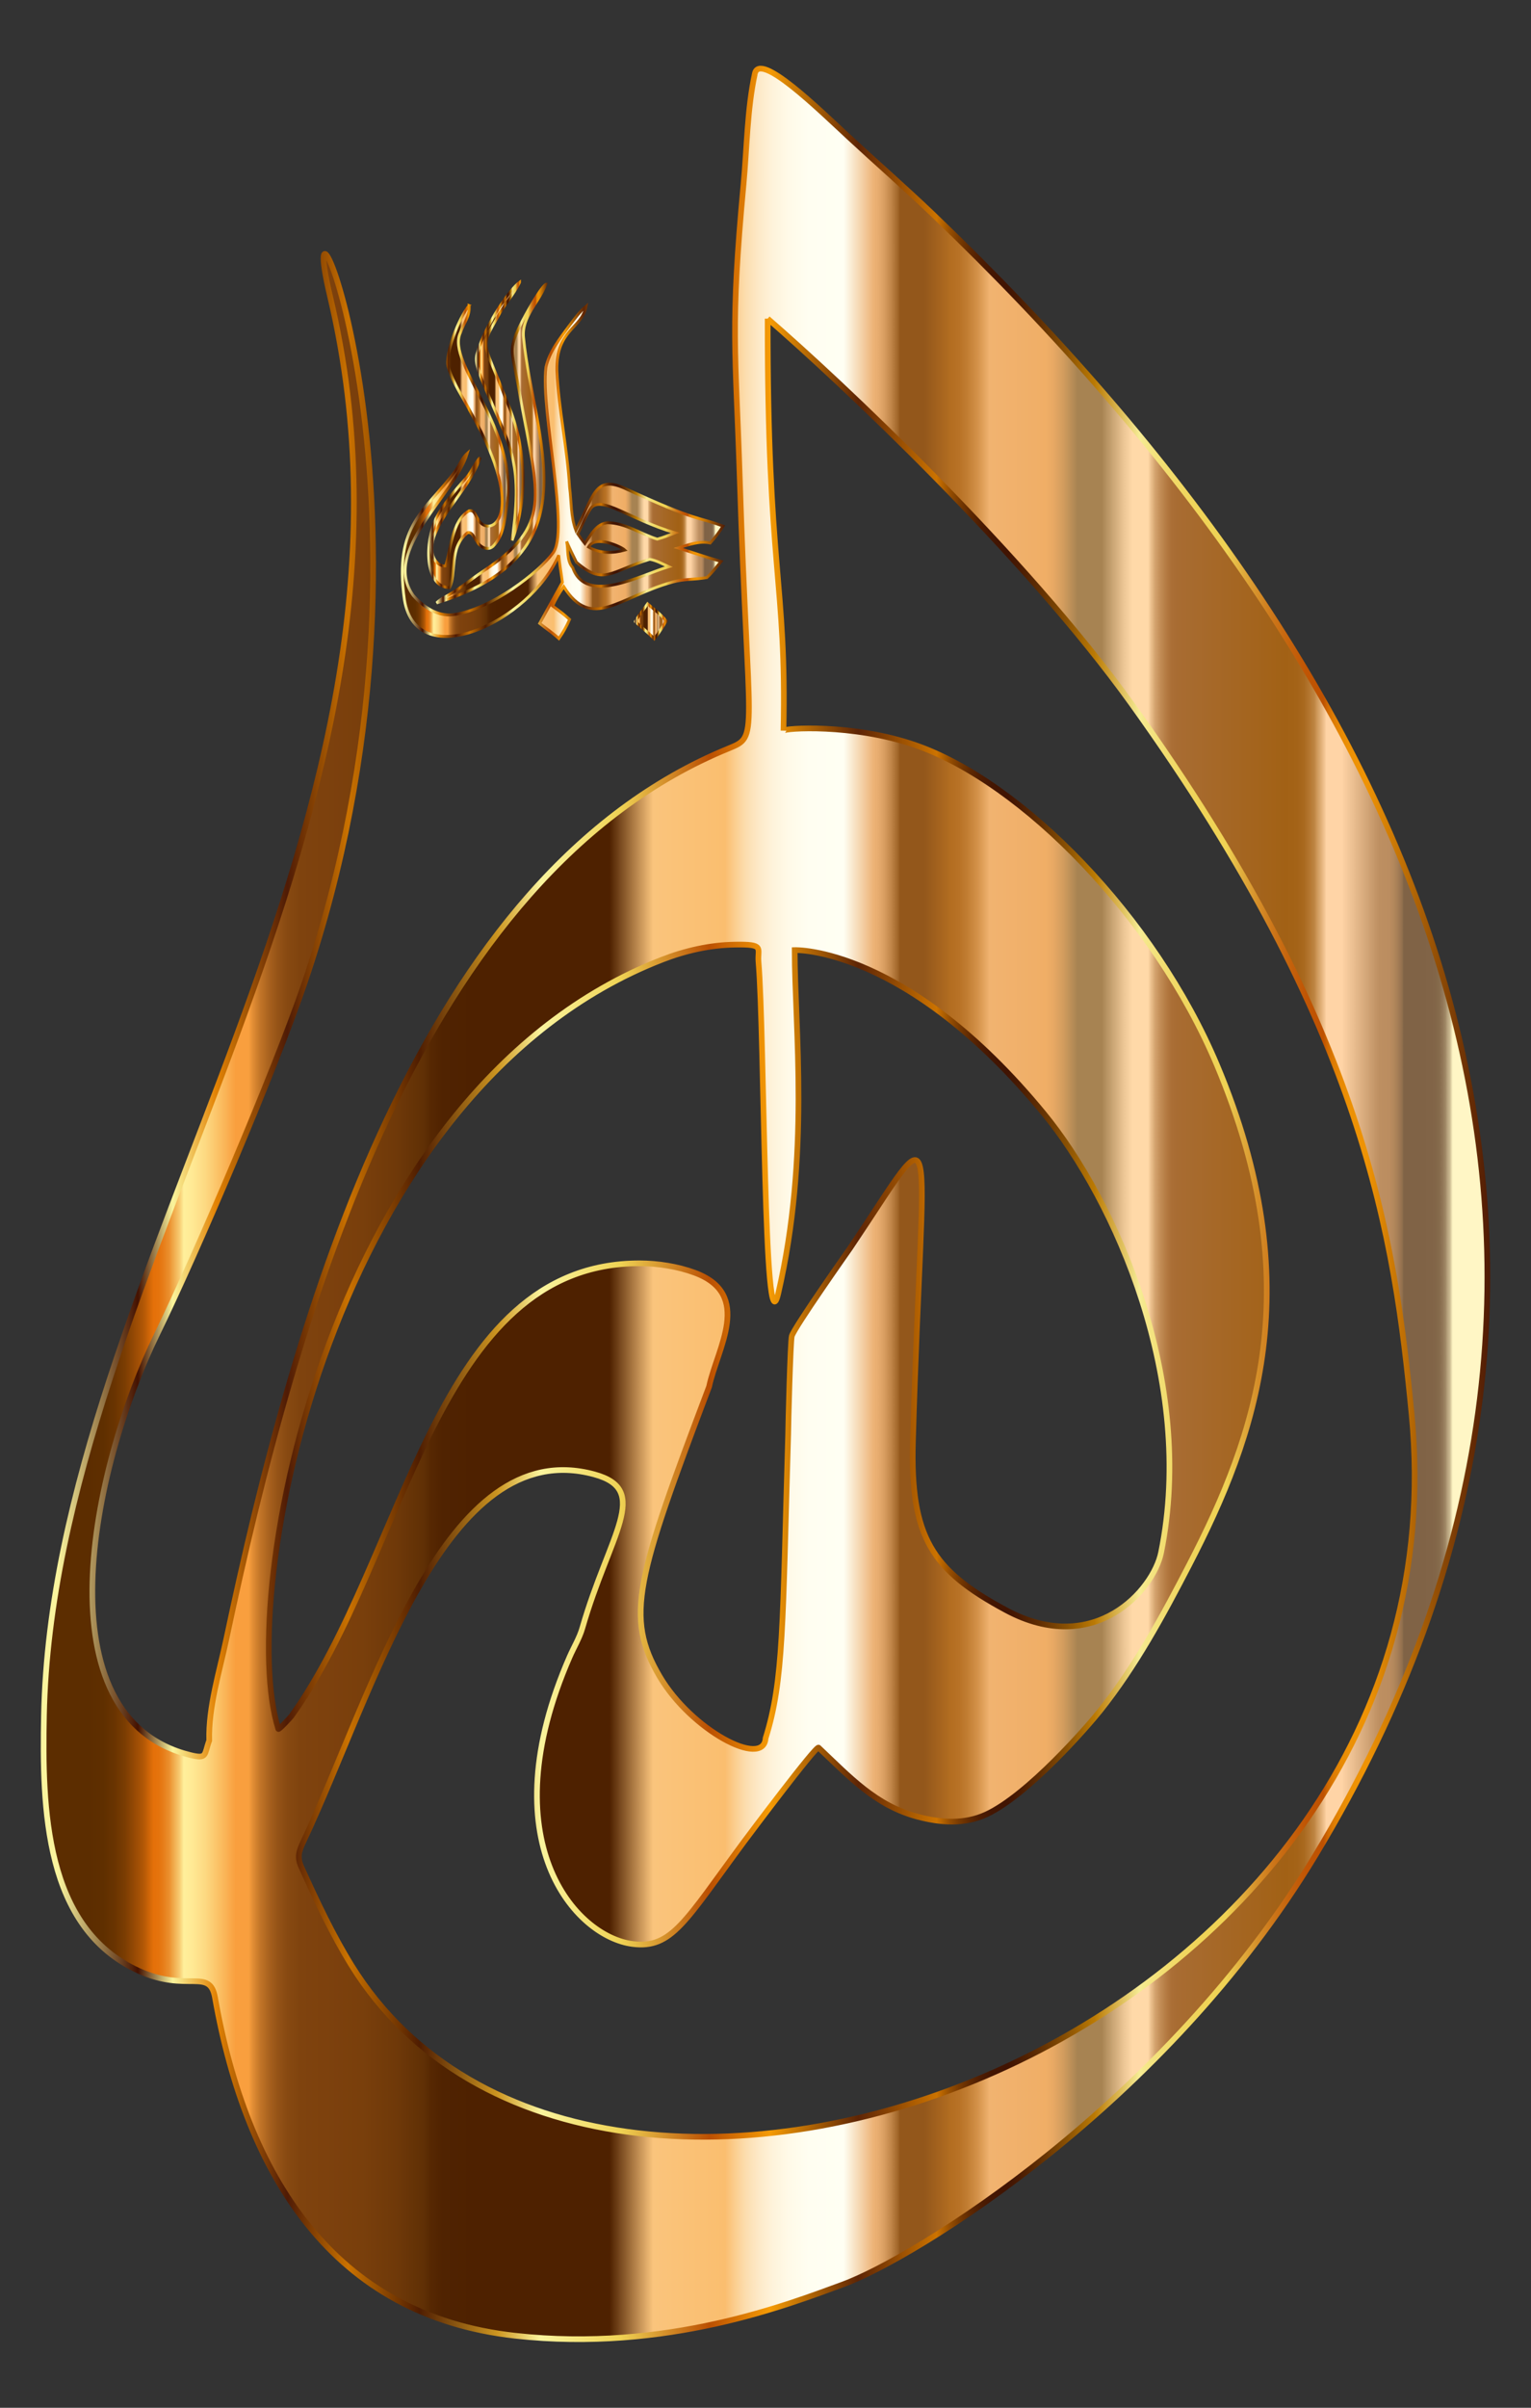 <svg xmlns="http://www.w3.org/2000/svg" viewBox="0 0 1079.672 1696.669"><rect x="0" y="0" width="1079.672" height="1696.669" fill="#333333" stroke="none"/><linearGradient id="a" gradientUnits="userSpaceOnUse" x1="30.757" y1="848.334" x2="1048.915" y2="848.334"><stop offset=".032" stop-color="#5c2d00"/><stop offset=".041" stop-color="#5f2f00"/><stop offset=".049" stop-color="#693401"/><stop offset=".056" stop-color="#7a3c02"/><stop offset=".062" stop-color="#924804"/><stop offset=".069" stop-color="#b15706"/><stop offset=".074" stop-color="#d66908"/><stop offset=".076" stop-color="#e47009"/><stop offset=".08" stop-color="#e5740d"/><stop offset=".083" stop-color="#e77e1a"/><stop offset=".087" stop-color="#eb902e"/><stop offset=".09" stop-color="#f0aa4b"/><stop offset=".094" stop-color="#f7ca70"/><stop offset=".097" stop-color="#ffef9b"/><stop offset=".103" stop-color="#ffe994"/><stop offset=".112" stop-color="#fdd982"/><stop offset=".122" stop-color="#fbbf63"/><stop offset=".133" stop-color="#f99f3e"/><stop offset=".134" stop-color="#f99f3e"/><stop offset=".142" stop-color="#f99f3e"/><stop offset=".145" stop-color="#e18d34"/><stop offset=".15" stop-color="#c27528"/><stop offset=".156" stop-color="#a9621e"/><stop offset=".162" stop-color="#955317"/><stop offset=".169" stop-color="#874911"/><stop offset=".178" stop-color="#7f430e"/><stop offset=".194" stop-color="#7d410d"/><stop offset=".221" stop-color="#793f0c"/><stop offset=".244" stop-color="#6f3909"/><stop offset=".263" stop-color="#603005"/><stop offset=".268" stop-color="#572802"/><stop offset=".276" stop-color="#502301"/><stop offset=".298" stop-color="#4e2100"/><stop offset=".392" stop-color="#4e2100"/><stop offset=".422" stop-color="#fac47c"/><stop offset=".472" stop-color="#fabe6f"/><stop offset=".479" stop-color="#fbce8f"/><stop offset=".486" stop-color="#fcddae"/><stop offset=".495" stop-color="#fde9c7"/><stop offset=".505" stop-color="#fef3db"/><stop offset=".516" stop-color="#fffae8"/><stop offset=".53" stop-color="#fffef1"/><stop offset=".554" stop-color="#fffff3"/><stop offset=".575" stop-color="#edb275"/><stop offset=".578" stop-color="#e8ad70"/><stop offset=".582" stop-color="#d99e61"/><stop offset=".587" stop-color="#c18649"/><stop offset=".592" stop-color="#9f6427"/><stop offset=".593" stop-color="#93571b"/><stop offset=".61" stop-color="#93571b"/><stop offset=".629" stop-color="#b46e21"/><stop offset=".634" stop-color="#b87226"/><stop offset=".64" stop-color="#c27e33"/><stop offset=".647" stop-color="#d4924a"/><stop offset=".654" stop-color="#ecae6a"/><stop offset=".655" stop-color="#f1b370"/><stop offset=".694" stop-color="#f0ae66"/><stop offset=".699" stop-color="#e8a964"/><stop offset=".706" stop-color="#d39d5e"/><stop offset=".714" stop-color="#b18955"/><stop offset=".716" stop-color="#a78352"/><stop offset=".733" stop-color="#a78352"/><stop offset=".736" stop-color="#b69261"/><stop offset=".748" stop-color="#ebc594"/><stop offset=".754" stop-color="#ffd9a8"/><stop offset=".765" stop-color="#ffd9a8"/><stop offset=".767" stop-color="#ecc18e"/><stop offset=".77" stop-color="#d3a26d"/><stop offset=".774" stop-color="#c08a53"/><stop offset=".778" stop-color="#b37941"/><stop offset=".781" stop-color="#ab6f36"/><stop offset=".785" stop-color="#a86c32"/><stop offset=".86" stop-color="#a26115"/><stop offset=".868" stop-color="#a46317"/><stop offset=".873" stop-color="#a9691f"/><stop offset=".876" stop-color="#b2742d"/><stop offset=".88" stop-color="#be8441"/><stop offset=".882" stop-color="#ce985a"/><stop offset=".885" stop-color="#e2b179"/><stop offset=".888" stop-color="#facd9e"/><stop offset=".888" stop-color="#ffd4a6"/><stop offset=".899" stop-color="#ffd4a6"/><stop offset=".925" stop-color="#bd8f61"/><stop offset=".932" stop-color="#bb8d60"/><stop offset=".935" stop-color="#b3885c"/><stop offset=".938" stop-color="#a57e56"/><stop offset=".941" stop-color="#92704e"/><stop offset=".942" stop-color="#806346"/><stop offset=".953" stop-color="#806346"/><stop offset=".955" stop-color="#806346"/><stop offset=".964" stop-color="#826548"/><stop offset=".967" stop-color="#876c4d"/><stop offset=".969" stop-color="#927758"/><stop offset=".971" stop-color="#a08866"/><stop offset=".972" stop-color="#b39e79"/><stop offset=".974" stop-color="#cbba91"/><stop offset=".975" stop-color="#e6d9ac"/><stop offset=".976" stop-color="#fff6c5"/><stop offset="1" stop-color="#fff6c5"/></linearGradient><linearGradient id="b" gradientUnits="userSpaceOnUse" x1="28.757" y1="848.334" x2="1050.915" y2="848.334"><stop offset=".012" stop-color="#faf49e"/><stop offset=".067" stop-color="#410"/><stop offset=".091" stop-color="#faf49c"/><stop offset=".121" stop-color="#e28204"/><stop offset=".17" stop-color="#4f1b05"/><stop offset=".212" stop-color="#ca7200"/><stop offset=".261" stop-color="#4f1d01"/><stop offset=".315" stop-color="#cd9621"/><stop offset=".345" stop-color="#faf49d"/><stop offset=".4" stop-color="#efd254"/><stop offset=".461" stop-color="#ba4f02"/><stop offset=".503" stop-color="#f59b05"/><stop offset=".564" stop-color="#5e2505"/><stop offset=".618" stop-color="#cc7300"/><stop offset=".621" stop-color="#bb6700"/><stop offset=".627" stop-color="#964e01"/><stop offset=".634" stop-color="#773901"/><stop offset=".641" stop-color="#5f2902"/><stop offset=".648" stop-color="#4e1d02"/><stop offset=".656" stop-color="#441602"/><stop offset=".667" stop-color="#411402"/><stop offset=".675" stop-color="#4a1b02"/><stop offset=".69" stop-color="#623003"/><stop offset=".708" stop-color="#8a5103"/><stop offset=".727" stop-color="#bb7a04"/><stop offset=".758" stop-color="#f6ec95"/><stop offset=".762" stop-color="#f5e78a"/><stop offset=".774" stop-color="#f2de72"/><stop offset=".787" stop-color="#f0d761"/><stop offset=".801" stop-color="#efd357"/><stop offset=".818" stop-color="#efd254"/><stop offset=".825" stop-color="#e5b844"/><stop offset=".838" stop-color="#d7932c"/><stop offset=".85" stop-color="#cc7619"/><stop offset=".862" stop-color="#c4620c"/><stop offset=".873" stop-color="#c05504"/><stop offset=".885" stop-color="#be5101"/><stop offset=".885" stop-color="#be5201"/><stop offset=".888" stop-color="#d06a02"/><stop offset=".892" stop-color="#dd7c04"/><stop offset=".897" stop-color="#e78904"/><stop offset=".903" stop-color="#ec9105"/><stop offset=".915" stop-color="#ee9305"/><stop offset="1" stop-color="#4e1a05"/></linearGradient><path d="M532.301 52.008c3.119-16.173 45.32 25.144 66.34 44.613 19.644 18.195 39.835 35.752 59.191 54.274 349.7 334.611 525.119 733.432 269.869 1156.362-106.168 175.912-283.194 284.294-333.712 302.66-37.637 13.683-123.883 47.781-230.693 35.976-128.094-14.157-189.493-112.532-211.675-238.313-3.73-21.148-19.581-3.318-53.646-18.762-66.769-30.272-68.276-114.962-66.971-180.116 6.317-315.347 289.417-630.8 201.728-999.945-29.183-122.854 94.901 152.178-17.911 483.811-20.991 61.709-77.066 192.45-103.858 247.207-47.125 96.315-82.676 271.075 23.447 296.999 11.912 2.91 9.48-.458 13.137-10.299-.659-23.521 7.197-48.499 12.043-71.429 48.791-230.85 135.844-538.49 354.456-627.75 21.526-8.789 13.542-6.175 7.614-190.768-2.879-89.648-6.857-105.133 2.679-206.642 2.402-25.563 2.533-52.796 7.962-77.878m9.068 172.514c-.222 177.62 13.41 185.245 11.15 290.362.037-1.727 48.54-5.27 93.08 10.183 75.32 26.131 168.646 121.092 212.564 225.29 65.597 155.636 27.906 260.756-19.511 352.368-18.467 35.68-37.687 71.146-62.765 102.675-8.935 11.234-51.024 59.557-80.341 73.121-15.375 7.113-32.019 5.898-47.979 1.749-30.075-7.818-48.629-28.392-70.31-48.797-1.724-1.621-49.73 62.409-53.181 67.081-40.982 55.494-50.432 74.745-77.874 71.29-40.479-5.096-101.222-72.598-44.417-202.495 2.919-6.675 6.884-13.159 8.884-20.104 19.166-66.545 48.685-97.315 8.485-108.313-105.784-28.939-155.454 153.379-205.184 258.729-3.25 6.884-4.576 11.068-1.395 18.092 11.456 25.289 22.377 48.287 35.392 69.248 169.851 273.563 790.554 55.861 747.513-388.439-11.98-123.677-32-270.09-197.207-500.177-76.487-106.523-206.684-228.43-256.904-271.863M466.943 676.21c-235.275 91.459-300.471 448.515-270.658 542.106.262.822 8.714-8.34 9.112-8.893C286.706 1096.55 306.28 890.061 451.14 890.207c12.737.013 26.818 2.195 38.783 6.621 41.317 15.285 15.813 53.373 10.132 80.298-51.17 135.058-59.624 162.144-34.822 204.255 22.22 37.728 73.239 64.821 74.67 43.49 12.872-41.011 11.915-79.58 15.919-214.133 0-5.848 1.566-65.826 2.56-69.268 1.797-6.226 40.15-60.53 41.087-61.919 65.98-97.804 50.983-99.274 44.333 136.286-1.9 67.325 13.236 90.608 65.64 118.745 62.428 33.519 104.004-14.218 109.35-40.517 24.602-121.012-32.491-248.376-82.673-309.407C639.2 666.784 560.423 669.48 560.423 669.48c.003 54.784 11.02 144.765-11.614 242.031-10.297 44.123-9.532-182.352-13.914-233.702-.842-9.869 4.757-12.578-16.958-12.17-17.271.325-34.693 4.235-50.994 10.571z" fill="url(#a)" stroke="url(#b)" stroke-width="4"/><linearGradient id="c" gradientUnits="userSpaceOnUse" x1="335.963" y1="289.856" x2="368.892" y2="289.856"><stop offset=".032" stop-color="#5c2d00"/><stop offset=".041" stop-color="#5f2f00"/><stop offset=".049" stop-color="#693401"/><stop offset=".056" stop-color="#7a3c02"/><stop offset=".062" stop-color="#924804"/><stop offset=".069" stop-color="#b15706"/><stop offset=".074" stop-color="#d66908"/><stop offset=".076" stop-color="#e47009"/><stop offset=".08" stop-color="#e5740d"/><stop offset=".083" stop-color="#e77e1a"/><stop offset=".087" stop-color="#eb902e"/><stop offset=".09" stop-color="#f0aa4b"/><stop offset=".094" stop-color="#f7ca70"/><stop offset=".097" stop-color="#ffef9b"/><stop offset=".103" stop-color="#ffe994"/><stop offset=".112" stop-color="#fdd982"/><stop offset=".122" stop-color="#fbbf63"/><stop offset=".133" stop-color="#f99f3e"/><stop offset=".134" stop-color="#f99f3e"/><stop offset=".142" stop-color="#f99f3e"/><stop offset=".145" stop-color="#e18d34"/><stop offset=".15" stop-color="#c27528"/><stop offset=".156" stop-color="#a9621e"/><stop offset=".162" stop-color="#955317"/><stop offset=".169" stop-color="#874911"/><stop offset=".178" stop-color="#7f430e"/><stop offset=".194" stop-color="#7d410d"/><stop offset=".221" stop-color="#793f0c"/><stop offset=".244" stop-color="#6f3909"/><stop offset=".263" stop-color="#603005"/><stop offset=".268" stop-color="#572802"/><stop offset=".276" stop-color="#502301"/><stop offset=".298" stop-color="#4e2100"/><stop offset=".392" stop-color="#4e2100"/><stop offset=".422" stop-color="#fac47c"/><stop offset=".472" stop-color="#fabe6f"/><stop offset=".479" stop-color="#fbce8f"/><stop offset=".486" stop-color="#fcddae"/><stop offset=".495" stop-color="#fde9c7"/><stop offset=".505" stop-color="#fef3db"/><stop offset=".516" stop-color="#fffae8"/><stop offset=".53" stop-color="#fffef1"/><stop offset=".554" stop-color="#fffff3"/><stop offset=".575" stop-color="#edb275"/><stop offset=".578" stop-color="#e8ad70"/><stop offset=".582" stop-color="#d99e61"/><stop offset=".587" stop-color="#c18649"/><stop offset=".592" stop-color="#9f6427"/><stop offset=".593" stop-color="#93571b"/><stop offset=".61" stop-color="#93571b"/><stop offset=".629" stop-color="#b46e21"/><stop offset=".634" stop-color="#b87226"/><stop offset=".64" stop-color="#c27e33"/><stop offset=".647" stop-color="#d4924a"/><stop offset=".654" stop-color="#ecae6a"/><stop offset=".655" stop-color="#f1b370"/><stop offset=".694" stop-color="#f0ae66"/><stop offset=".699" stop-color="#e8a964"/><stop offset=".706" stop-color="#d39d5e"/><stop offset=".714" stop-color="#b18955"/><stop offset=".716" stop-color="#a78352"/><stop offset=".733" stop-color="#a78352"/><stop offset=".736" stop-color="#b69261"/><stop offset=".748" stop-color="#ebc594"/><stop offset=".754" stop-color="#ffd9a8"/><stop offset=".765" stop-color="#ffd9a8"/><stop offset=".767" stop-color="#ecc18e"/><stop offset=".77" stop-color="#d3a26d"/><stop offset=".774" stop-color="#c08a53"/><stop offset=".778" stop-color="#b37941"/><stop offset=".781" stop-color="#ab6f36"/><stop offset=".785" stop-color="#a86c32"/><stop offset=".86" stop-color="#a26115"/><stop offset=".868" stop-color="#a46317"/><stop offset=".873" stop-color="#a9691f"/><stop offset=".876" stop-color="#b2742d"/><stop offset=".88" stop-color="#be8441"/><stop offset=".882" stop-color="#ce985a"/><stop offset=".885" stop-color="#e2b179"/><stop offset=".888" stop-color="#facd9e"/><stop offset=".888" stop-color="#ffd4a6"/><stop offset=".899" stop-color="#ffd4a6"/><stop offset=".925" stop-color="#bd8f61"/><stop offset=".932" stop-color="#bb8d60"/><stop offset=".935" stop-color="#b3885c"/><stop offset=".938" stop-color="#a57e56"/><stop offset=".941" stop-color="#92704e"/><stop offset=".942" stop-color="#806346"/><stop offset=".953" stop-color="#806346"/><stop offset=".955" stop-color="#806346"/><stop offset=".964" stop-color="#826548"/><stop offset=".967" stop-color="#876c4d"/><stop offset=".969" stop-color="#927758"/><stop offset=".971" stop-color="#a08866"/><stop offset=".972" stop-color="#b39e79"/><stop offset=".974" stop-color="#cbba91"/><stop offset=".975" stop-color="#e6d9ac"/><stop offset=".976" stop-color="#fff6c5"/><stop offset="1" stop-color="#fff6c5"/></linearGradient><linearGradient id="d" gradientUnits="userSpaceOnUse" x1="334.963" y1="289.632" x2="369.892" y2="289.632"><stop offset=".012" stop-color="#faf49e"/><stop offset=".067" stop-color="#410"/><stop offset=".091" stop-color="#faf49c"/><stop offset=".121" stop-color="#e28204"/><stop offset=".17" stop-color="#4f1b05"/><stop offset=".212" stop-color="#ca7200"/><stop offset=".261" stop-color="#4f1d01"/><stop offset=".315" stop-color="#cd9621"/><stop offset=".345" stop-color="#faf49d"/><stop offset=".4" stop-color="#efd254"/><stop offset=".461" stop-color="#ba4f02"/><stop offset=".503" stop-color="#f59b05"/><stop offset=".564" stop-color="#5e2505"/><stop offset=".618" stop-color="#cc7300"/><stop offset=".621" stop-color="#bb6700"/><stop offset=".627" stop-color="#964e01"/><stop offset=".634" stop-color="#773901"/><stop offset=".641" stop-color="#5f2902"/><stop offset=".648" stop-color="#4e1d02"/><stop offset=".656" stop-color="#441602"/><stop offset=".667" stop-color="#411402"/><stop offset=".675" stop-color="#4a1b02"/><stop offset=".69" stop-color="#623003"/><stop offset=".708" stop-color="#8a5103"/><stop offset=".727" stop-color="#bb7a04"/><stop offset=".758" stop-color="#f6ec95"/><stop offset=".762" stop-color="#f5e78a"/><stop offset=".774" stop-color="#f2de72"/><stop offset=".787" stop-color="#f0d761"/><stop offset=".801" stop-color="#efd357"/><stop offset=".818" stop-color="#efd254"/><stop offset=".825" stop-color="#e5b844"/><stop offset=".838" stop-color="#d7932c"/><stop offset=".85" stop-color="#cc7619"/><stop offset=".862" stop-color="#c4620c"/><stop offset=".873" stop-color="#c05504"/><stop offset=".885" stop-color="#be5101"/><stop offset=".885" stop-color="#be5201"/><stop offset=".888" stop-color="#d06a02"/><stop offset=".892" stop-color="#dd7c04"/><stop offset=".897" stop-color="#e78904"/><stop offset=".903" stop-color="#ec9105"/><stop offset=".915" stop-color="#ee9305"/><stop offset="1" stop-color="#4e1a05"/></linearGradient><path d="M366.416 198.907c-4.466 9.15-11.643 16.63-16.178 25.725-12.439 21.196-8.575 16.587 6.561 56.779 13.78 31.013 16.547 67.491 4.315 99.394 8.277-57.687-1.905-66.224-21.068-112.572-2.247-6.438-5.698-13.356-3.233-20.232 6.054-20.077 22.579-43.911 29.603-49.094z" fill="url(#c)" stroke="url(#d)" stroke-width="2"/><linearGradient id="e" gradientUnits="userSpaceOnUse" x1="307.938" y1="312.595" x2="384.854" y2="312.595"><stop offset=".032" stop-color="#5c2d00"/><stop offset=".041" stop-color="#5f2f00"/><stop offset=".049" stop-color="#693401"/><stop offset=".056" stop-color="#7a3c02"/><stop offset=".062" stop-color="#924804"/><stop offset=".069" stop-color="#b15706"/><stop offset=".074" stop-color="#d66908"/><stop offset=".076" stop-color="#e47009"/><stop offset=".08" stop-color="#e5740d"/><stop offset=".083" stop-color="#e77e1a"/><stop offset=".087" stop-color="#eb902e"/><stop offset=".09" stop-color="#f0aa4b"/><stop offset=".094" stop-color="#f7ca70"/><stop offset=".097" stop-color="#ffef9b"/><stop offset=".103" stop-color="#ffe994"/><stop offset=".112" stop-color="#fdd982"/><stop offset=".122" stop-color="#fbbf63"/><stop offset=".133" stop-color="#f99f3e"/><stop offset=".134" stop-color="#f99f3e"/><stop offset=".142" stop-color="#f99f3e"/><stop offset=".145" stop-color="#e18d34"/><stop offset=".15" stop-color="#c27528"/><stop offset=".156" stop-color="#a9621e"/><stop offset=".162" stop-color="#955317"/><stop offset=".169" stop-color="#874911"/><stop offset=".178" stop-color="#7f430e"/><stop offset=".194" stop-color="#7d410d"/><stop offset=".221" stop-color="#793f0c"/><stop offset=".244" stop-color="#6f3909"/><stop offset=".263" stop-color="#603005"/><stop offset=".268" stop-color="#572802"/><stop offset=".276" stop-color="#502301"/><stop offset=".298" stop-color="#4e2100"/><stop offset=".392" stop-color="#4e2100"/><stop offset=".422" stop-color="#fac47c"/><stop offset=".472" stop-color="#fabe6f"/><stop offset=".479" stop-color="#fbce8f"/><stop offset=".486" stop-color="#fcddae"/><stop offset=".495" stop-color="#fde9c7"/><stop offset=".505" stop-color="#fef3db"/><stop offset=".516" stop-color="#fffae8"/><stop offset=".53" stop-color="#fffef1"/><stop offset=".554" stop-color="#fffff3"/><stop offset=".575" stop-color="#edb275"/><stop offset=".578" stop-color="#e8ad70"/><stop offset=".582" stop-color="#d99e61"/><stop offset=".587" stop-color="#c18649"/><stop offset=".592" stop-color="#9f6427"/><stop offset=".593" stop-color="#93571b"/><stop offset=".61" stop-color="#93571b"/><stop offset=".629" stop-color="#b46e21"/><stop offset=".634" stop-color="#b87226"/><stop offset=".64" stop-color="#c27e33"/><stop offset=".647" stop-color="#d4924a"/><stop offset=".654" stop-color="#ecae6a"/><stop offset=".655" stop-color="#f1b370"/><stop offset=".694" stop-color="#f0ae66"/><stop offset=".699" stop-color="#e8a964"/><stop offset=".706" stop-color="#d39d5e"/><stop offset=".714" stop-color="#b18955"/><stop offset=".716" stop-color="#a78352"/><stop offset=".733" stop-color="#a78352"/><stop offset=".736" stop-color="#b69261"/><stop offset=".748" stop-color="#ebc594"/><stop offset=".754" stop-color="#ffd9a8"/><stop offset=".765" stop-color="#ffd9a8"/><stop offset=".767" stop-color="#ecc18e"/><stop offset=".77" stop-color="#d3a26d"/><stop offset=".774" stop-color="#c08a53"/><stop offset=".778" stop-color="#b37941"/><stop offset=".781" stop-color="#ab6f36"/><stop offset=".785" stop-color="#a86c32"/><stop offset=".86" stop-color="#a26115"/><stop offset=".868" stop-color="#a46317"/><stop offset=".873" stop-color="#a9691f"/><stop offset=".876" stop-color="#b2742d"/><stop offset=".88" stop-color="#be8441"/><stop offset=".882" stop-color="#ce985a"/><stop offset=".885" stop-color="#e2b179"/><stop offset=".888" stop-color="#facd9e"/><stop offset=".888" stop-color="#ffd4a6"/><stop offset=".899" stop-color="#ffd4a6"/><stop offset=".925" stop-color="#bd8f61"/><stop offset=".932" stop-color="#bb8d60"/><stop offset=".935" stop-color="#b3885c"/><stop offset=".938" stop-color="#a57e56"/><stop offset=".941" stop-color="#92704e"/><stop offset=".942" stop-color="#806346"/><stop offset=".953" stop-color="#806346"/><stop offset=".955" stop-color="#806346"/><stop offset=".964" stop-color="#826548"/><stop offset=".967" stop-color="#876c4d"/><stop offset=".969" stop-color="#927758"/><stop offset=".971" stop-color="#a08866"/><stop offset=".972" stop-color="#b39e79"/><stop offset=".974" stop-color="#cbba91"/><stop offset=".975" stop-color="#e6d9ac"/><stop offset=".976" stop-color="#fff6c5"/><stop offset="1" stop-color="#fff6c5"/></linearGradient><linearGradient id="f" gradientUnits="userSpaceOnUse" x1="307.234" y1="311.668" x2="386.962" y2="311.668"><stop offset=".012" stop-color="#faf49e"/><stop offset=".067" stop-color="#410"/><stop offset=".091" stop-color="#faf49c"/><stop offset=".121" stop-color="#e28204"/><stop offset=".17" stop-color="#4f1b05"/><stop offset=".212" stop-color="#ca7200"/><stop offset=".261" stop-color="#4f1d01"/><stop offset=".315" stop-color="#cd9621"/><stop offset=".345" stop-color="#faf49d"/><stop offset=".4" stop-color="#efd254"/><stop offset=".461" stop-color="#ba4f02"/><stop offset=".503" stop-color="#f59b05"/><stop offset=".564" stop-color="#5e2505"/><stop offset=".618" stop-color="#cc7300"/><stop offset=".621" stop-color="#bb6700"/><stop offset=".627" stop-color="#964e01"/><stop offset=".634" stop-color="#773901"/><stop offset=".641" stop-color="#5f2902"/><stop offset=".648" stop-color="#4e1d02"/><stop offset=".656" stop-color="#441602"/><stop offset=".667" stop-color="#411402"/><stop offset=".675" stop-color="#4a1b02"/><stop offset=".69" stop-color="#623003"/><stop offset=".708" stop-color="#8a5103"/><stop offset=".727" stop-color="#bb7a04"/><stop offset=".758" stop-color="#f6ec95"/><stop offset=".762" stop-color="#f5e78a"/><stop offset=".774" stop-color="#f2de72"/><stop offset=".787" stop-color="#f0d761"/><stop offset=".801" stop-color="#efd357"/><stop offset=".818" stop-color="#efd254"/><stop offset=".825" stop-color="#e5b844"/><stop offset=".838" stop-color="#d7932c"/><stop offset=".85" stop-color="#cc7619"/><stop offset=".862" stop-color="#c4620c"/><stop offset=".873" stop-color="#c05504"/><stop offset=".885" stop-color="#be5101"/><stop offset=".885" stop-color="#be5201"/><stop offset=".888" stop-color="#d06a02"/><stop offset=".892" stop-color="#dd7c04"/><stop offset=".897" stop-color="#e78904"/><stop offset=".903" stop-color="#ec9105"/><stop offset=".915" stop-color="#ee9305"/><stop offset="1" stop-color="#4e1a05"/></linearGradient><path d="M384.854 200.345c-4.698 12.671-17.15 22.944-15.643 37.547 6.956 72.604 51.355 152.103-61.272 186.953 1.616-1.603 3.493-2.931 5.52-3.986 9.726-5.014 18.027-12.219 27.095-18.246 49.19-32.38 39.298-52.245 26.574-121.489-5.058-30.425-8.463-32.461-3.151-45.697 3.319-8.236 16.271-31.665 20.877-35.082z" fill="url(#e)" stroke="url(#f)" stroke-width="2"/><linearGradient id="g" gradientUnits="userSpaceOnUse" x1="302.299" y1="314.711" x2="358.472" y2="314.711"><stop offset=".032" stop-color="#5c2d00"/><stop offset=".041" stop-color="#5f2f00"/><stop offset=".049" stop-color="#693401"/><stop offset=".056" stop-color="#7a3c02"/><stop offset=".062" stop-color="#924804"/><stop offset=".069" stop-color="#b15706"/><stop offset=".074" stop-color="#d66908"/><stop offset=".076" stop-color="#e47009"/><stop offset=".08" stop-color="#e5740d"/><stop offset=".083" stop-color="#e77e1a"/><stop offset=".087" stop-color="#eb902e"/><stop offset=".09" stop-color="#f0aa4b"/><stop offset=".094" stop-color="#f7ca70"/><stop offset=".097" stop-color="#ffef9b"/><stop offset=".103" stop-color="#ffe994"/><stop offset=".112" stop-color="#fdd982"/><stop offset=".122" stop-color="#fbbf63"/><stop offset=".133" stop-color="#f99f3e"/><stop offset=".134" stop-color="#f99f3e"/><stop offset=".142" stop-color="#f99f3e"/><stop offset=".145" stop-color="#e18d34"/><stop offset=".15" stop-color="#c27528"/><stop offset=".156" stop-color="#a9621e"/><stop offset=".162" stop-color="#955317"/><stop offset=".169" stop-color="#874911"/><stop offset=".178" stop-color="#7f430e"/><stop offset=".194" stop-color="#7d410d"/><stop offset=".221" stop-color="#793f0c"/><stop offset=".244" stop-color="#6f3909"/><stop offset=".263" stop-color="#603005"/><stop offset=".268" stop-color="#572802"/><stop offset=".276" stop-color="#502301"/><stop offset=".298" stop-color="#4e2100"/><stop offset=".392" stop-color="#4e2100"/><stop offset=".422" stop-color="#fac47c"/><stop offset=".472" stop-color="#fabe6f"/><stop offset=".479" stop-color="#fbce8f"/><stop offset=".486" stop-color="#fcddae"/><stop offset=".495" stop-color="#fde9c7"/><stop offset=".505" stop-color="#fef3db"/><stop offset=".516" stop-color="#fffae8"/><stop offset=".53" stop-color="#fffef1"/><stop offset=".554" stop-color="#fffff3"/><stop offset=".575" stop-color="#edb275"/><stop offset=".578" stop-color="#e8ad70"/><stop offset=".582" stop-color="#d99e61"/><stop offset=".587" stop-color="#c18649"/><stop offset=".592" stop-color="#9f6427"/><stop offset=".593" stop-color="#93571b"/><stop offset=".61" stop-color="#93571b"/><stop offset=".629" stop-color="#b46e21"/><stop offset=".634" stop-color="#b87226"/><stop offset=".64" stop-color="#c27e33"/><stop offset=".647" stop-color="#d4924a"/><stop offset=".654" stop-color="#ecae6a"/><stop offset=".655" stop-color="#f1b370"/><stop offset=".694" stop-color="#f0ae66"/><stop offset=".699" stop-color="#e8a964"/><stop offset=".706" stop-color="#d39d5e"/><stop offset=".714" stop-color="#b18955"/><stop offset=".716" stop-color="#a78352"/><stop offset=".733" stop-color="#a78352"/><stop offset=".736" stop-color="#b69261"/><stop offset=".748" stop-color="#ebc594"/><stop offset=".754" stop-color="#ffd9a8"/><stop offset=".765" stop-color="#ffd9a8"/><stop offset=".767" stop-color="#ecc18e"/><stop offset=".77" stop-color="#d3a26d"/><stop offset=".774" stop-color="#c08a53"/><stop offset=".778" stop-color="#b37941"/><stop offset=".781" stop-color="#ab6f36"/><stop offset=".785" stop-color="#a86c32"/><stop offset=".86" stop-color="#a26115"/><stop offset=".868" stop-color="#a46317"/><stop offset=".873" stop-color="#a9691f"/><stop offset=".876" stop-color="#b2742d"/><stop offset=".88" stop-color="#be8441"/><stop offset=".882" stop-color="#ce985a"/><stop offset=".885" stop-color="#e2b179"/><stop offset=".888" stop-color="#facd9e"/><stop offset=".888" stop-color="#ffd4a6"/><stop offset=".899" stop-color="#ffd4a6"/><stop offset=".925" stop-color="#bd8f61"/><stop offset=".932" stop-color="#bb8d60"/><stop offset=".935" stop-color="#b3885c"/><stop offset=".938" stop-color="#a57e56"/><stop offset=".941" stop-color="#92704e"/><stop offset=".942" stop-color="#806346"/><stop offset=".953" stop-color="#806346"/><stop offset=".955" stop-color="#806346"/><stop offset=".964" stop-color="#826548"/><stop offset=".967" stop-color="#876c4d"/><stop offset=".969" stop-color="#927758"/><stop offset=".971" stop-color="#a08866"/><stop offset=".972" stop-color="#b39e79"/><stop offset=".974" stop-color="#cbba91"/><stop offset=".975" stop-color="#e6d9ac"/><stop offset=".976" stop-color="#fff6c5"/><stop offset="1" stop-color="#fff6c5"/></linearGradient><linearGradient id="h" gradientUnits="userSpaceOnUse" x1="301.299" y1="314.053" x2="359.472" y2="314.053"><stop offset=".012" stop-color="#faf49e"/><stop offset=".067" stop-color="#410"/><stop offset=".091" stop-color="#faf49c"/><stop offset=".121" stop-color="#e28204"/><stop offset=".17" stop-color="#4f1b05"/><stop offset=".212" stop-color="#ca7200"/><stop offset=".261" stop-color="#4f1d01"/><stop offset=".315" stop-color="#cd9621"/><stop offset=".345" stop-color="#faf49d"/><stop offset=".4" stop-color="#efd254"/><stop offset=".461" stop-color="#ba4f02"/><stop offset=".503" stop-color="#f59b05"/><stop offset=".564" stop-color="#5e2505"/><stop offset=".618" stop-color="#cc7300"/><stop offset=".621" stop-color="#bb6700"/><stop offset=".627" stop-color="#964e01"/><stop offset=".634" stop-color="#773901"/><stop offset=".641" stop-color="#5f2902"/><stop offset=".648" stop-color="#4e1d02"/><stop offset=".656" stop-color="#441602"/><stop offset=".667" stop-color="#411402"/><stop offset=".675" stop-color="#4a1b02"/><stop offset=".69" stop-color="#623003"/><stop offset=".708" stop-color="#8a5103"/><stop offset=".727" stop-color="#bb7a04"/><stop offset=".758" stop-color="#f6ec95"/><stop offset=".762" stop-color="#f5e78a"/><stop offset=".774" stop-color="#f2de72"/><stop offset=".787" stop-color="#f0d761"/><stop offset=".801" stop-color="#efd357"/><stop offset=".818" stop-color="#efd254"/><stop offset=".825" stop-color="#e5b844"/><stop offset=".838" stop-color="#d7932c"/><stop offset=".85" stop-color="#cc7619"/><stop offset=".862" stop-color="#c4620c"/><stop offset=".873" stop-color="#c05504"/><stop offset=".885" stop-color="#be5101"/><stop offset=".885" stop-color="#be5201"/><stop offset=".888" stop-color="#d06a02"/><stop offset=".892" stop-color="#dd7c04"/><stop offset=".897" stop-color="#e78904"/><stop offset=".903" stop-color="#ec9105"/><stop offset=".915" stop-color="#ee9305"/><stop offset="1" stop-color="#4e1a05"/></linearGradient><path d="M330.855 215.317c.863 7.013-4.151 12.794-6.178 19.177-10.435 21.743 42.08 68.781 32.656 122.448-1.438 9.767-2.288 20.849-9.767 28.122-3.781 3.288-9.233.315-11.205-3.562-2.027-2.11-3.014-6.959-6.644-6.164-13.407 10.767-7.605 29.191-12.712 38.766-17.966-.465-17.293-32.502-9.534-48.752 5.507-10.452 13.164-19.547 21.04-28.259 4.055-4.397 5.918-10.342 10.041-14.657-6.931 20.944-25.259 35.533-32.752 56.204-4.349 14.294 3.421 20.705 8.411 20.164 3.484-9.725 4.176-32.117 16.657-38.875 3.726-.795 4.452 3.534 6.137 5.835 8.095 14.841 36.619-1.645-4.767-74.723-5.452-10.602-12.465-20.52-16.027-31.985-3.049-8.504 7.655-35.805 14.644-43.739z" fill="url(#g)" stroke="url(#h)" stroke-width="2"/><linearGradient id="i" gradientUnits="userSpaceOnUse" x1="283.687" y1="332.93" x2="509.877" y2="332.93"><stop offset=".032" stop-color="#5c2d00"/><stop offset=".041" stop-color="#5f2f00"/><stop offset=".049" stop-color="#693401"/><stop offset=".056" stop-color="#7a3c02"/><stop offset=".062" stop-color="#924804"/><stop offset=".069" stop-color="#b15706"/><stop offset=".074" stop-color="#d66908"/><stop offset=".076" stop-color="#e47009"/><stop offset=".08" stop-color="#e5740d"/><stop offset=".083" stop-color="#e77e1a"/><stop offset=".087" stop-color="#eb902e"/><stop offset=".09" stop-color="#f0aa4b"/><stop offset=".094" stop-color="#f7ca70"/><stop offset=".097" stop-color="#ffef9b"/><stop offset=".103" stop-color="#ffe994"/><stop offset=".112" stop-color="#fdd982"/><stop offset=".122" stop-color="#fbbf63"/><stop offset=".133" stop-color="#f99f3e"/><stop offset=".134" stop-color="#f99f3e"/><stop offset=".142" stop-color="#f99f3e"/><stop offset=".145" stop-color="#e18d34"/><stop offset=".15" stop-color="#c27528"/><stop offset=".156" stop-color="#a9621e"/><stop offset=".162" stop-color="#955317"/><stop offset=".169" stop-color="#874911"/><stop offset=".178" stop-color="#7f430e"/><stop offset=".194" stop-color="#7d410d"/><stop offset=".221" stop-color="#793f0c"/><stop offset=".244" stop-color="#6f3909"/><stop offset=".263" stop-color="#603005"/><stop offset=".268" stop-color="#572802"/><stop offset=".276" stop-color="#502301"/><stop offset=".298" stop-color="#4e2100"/><stop offset=".392" stop-color="#4e2100"/><stop offset=".422" stop-color="#fac47c"/><stop offset=".472" stop-color="#fabe6f"/><stop offset=".479" stop-color="#fbce8f"/><stop offset=".486" stop-color="#fcddae"/><stop offset=".495" stop-color="#fde9c7"/><stop offset=".505" stop-color="#fef3db"/><stop offset=".516" stop-color="#fffae8"/><stop offset=".53" stop-color="#fffef1"/><stop offset=".554" stop-color="#fffff3"/><stop offset=".575" stop-color="#edb275"/><stop offset=".578" stop-color="#e8ad70"/><stop offset=".582" stop-color="#d99e61"/><stop offset=".587" stop-color="#c18649"/><stop offset=".592" stop-color="#9f6427"/><stop offset=".593" stop-color="#93571b"/><stop offset=".61" stop-color="#93571b"/><stop offset=".629" stop-color="#b46e21"/><stop offset=".634" stop-color="#b87226"/><stop offset=".64" stop-color="#c27e33"/><stop offset=".647" stop-color="#d4924a"/><stop offset=".654" stop-color="#ecae6a"/><stop offset=".655" stop-color="#f1b370"/><stop offset=".694" stop-color="#f0ae66"/><stop offset=".699" stop-color="#e8a964"/><stop offset=".706" stop-color="#d39d5e"/><stop offset=".714" stop-color="#b18955"/><stop offset=".716" stop-color="#a78352"/><stop offset=".733" stop-color="#a78352"/><stop offset=".736" stop-color="#b69261"/><stop offset=".748" stop-color="#ebc594"/><stop offset=".754" stop-color="#ffd9a8"/><stop offset=".765" stop-color="#ffd9a8"/><stop offset=".767" stop-color="#ecc18e"/><stop offset=".77" stop-color="#d3a26d"/><stop offset=".774" stop-color="#c08a53"/><stop offset=".778" stop-color="#b37941"/><stop offset=".781" stop-color="#ab6f36"/><stop offset=".785" stop-color="#a86c32"/><stop offset=".86" stop-color="#a26115"/><stop offset=".868" stop-color="#a46317"/><stop offset=".873" stop-color="#a9691f"/><stop offset=".876" stop-color="#b2742d"/><stop offset=".88" stop-color="#be8441"/><stop offset=".882" stop-color="#ce985a"/><stop offset=".885" stop-color="#e2b179"/><stop offset=".888" stop-color="#facd9e"/><stop offset=".888" stop-color="#ffd4a6"/><stop offset=".899" stop-color="#ffd4a6"/><stop offset=".925" stop-color="#bd8f61"/><stop offset=".932" stop-color="#bb8d60"/><stop offset=".935" stop-color="#b3885c"/><stop offset=".938" stop-color="#a57e56"/><stop offset=".941" stop-color="#92704e"/><stop offset=".942" stop-color="#806346"/><stop offset=".953" stop-color="#806346"/><stop offset=".955" stop-color="#806346"/><stop offset=".964" stop-color="#826548"/><stop offset=".967" stop-color="#876c4d"/><stop offset=".969" stop-color="#927758"/><stop offset=".971" stop-color="#a08866"/><stop offset=".972" stop-color="#b39e79"/><stop offset=".974" stop-color="#cbba91"/><stop offset=".975" stop-color="#e6d9ac"/><stop offset=".976" stop-color="#fff6c5"/><stop offset="1" stop-color="#fff6c5"/></linearGradient><linearGradient id="j" gradientUnits="userSpaceOnUse" x1="282.687" y1="332.431" x2="511.367" y2="332.431"><stop offset=".012" stop-color="#faf49e"/><stop offset=".067" stop-color="#410"/><stop offset=".091" stop-color="#faf49c"/><stop offset=".121" stop-color="#e28204"/><stop offset=".17" stop-color="#4f1b05"/><stop offset=".212" stop-color="#ca7200"/><stop offset=".261" stop-color="#4f1d01"/><stop offset=".315" stop-color="#cd9621"/><stop offset=".345" stop-color="#faf49d"/><stop offset=".4" stop-color="#efd254"/><stop offset=".461" stop-color="#ba4f02"/><stop offset=".503" stop-color="#f59b05"/><stop offset=".564" stop-color="#5e2505"/><stop offset=".618" stop-color="#cc7300"/><stop offset=".621" stop-color="#bb6700"/><stop offset=".627" stop-color="#964e01"/><stop offset=".634" stop-color="#773901"/><stop offset=".641" stop-color="#5f2902"/><stop offset=".648" stop-color="#4e1d02"/><stop offset=".656" stop-color="#441602"/><stop offset=".667" stop-color="#411402"/><stop offset=".675" stop-color="#4a1b02"/><stop offset=".69" stop-color="#623003"/><stop offset=".708" stop-color="#8a5103"/><stop offset=".727" stop-color="#bb7a04"/><stop offset=".758" stop-color="#f6ec95"/><stop offset=".762" stop-color="#f5e78a"/><stop offset=".774" stop-color="#f2de72"/><stop offset=".787" stop-color="#f0d761"/><stop offset=".801" stop-color="#efd357"/><stop offset=".818" stop-color="#efd254"/><stop offset=".825" stop-color="#e5b844"/><stop offset=".838" stop-color="#d7932c"/><stop offset=".85" stop-color="#cc7619"/><stop offset=".862" stop-color="#c4620c"/><stop offset=".873" stop-color="#c05504"/><stop offset=".885" stop-color="#be5101"/><stop offset=".885" stop-color="#be5201"/><stop offset=".888" stop-color="#d06a02"/><stop offset=".892" stop-color="#dd7c04"/><stop offset=".897" stop-color="#e78904"/><stop offset=".903" stop-color="#ec9105"/><stop offset=".915" stop-color="#ee9305"/><stop offset="1" stop-color="#4e1a05"/></linearGradient><path d="M401.62 229.33c3.671-4.657 7.013-9.657 11.643-13.452-3.033 16.116-21.109 15.841-20.575 45.259 1.288 27.588 7.356 54.669 8.986 82.216 1.37 10.15.726 20.671 4.452 30.383 12.298-23.516 13.124-38.908 33.739-29.972 53.646 24.779 51.953 20.044 70.011 26.985-2.644 4.233-5.685 8.192-9.027 11.89-7.712-1.74-15.232 1.233-22.479 3.493 10.027 3.219 19.999 6.602 30.136 9.507-3.274 3.863-6.288 7.959-10.041 11.369-7.972 1.425-16.205.904-24.04 3.109-37.949 10.382-57.019 34.852-76.888 3.274-3.027 4.274-5.712 8.794-7.849 13.589 4.096 3.041 8.233 6.055 12 9.52-2.068 4.74-4.644 9.233-7.575 13.479-4.233-3.918-9.027-7.137-13.534-10.698 5.301-9.685 10.712-19.314 16.027-28.985-.836-6.356-2.027-12.671-2.603-19.068-20.035 46.593-99.793 84.426-108.777 31.547-7.711-53.321 15.003-62.688 35.67-90.572 3.096-4.068 4.657-9.274 8.589-12.684-9.041 29.738-60.559 68.557-38.108 100.024 6.972 7.972 16.986 14.958 28.095 13.616 27.301-3.674 60.851-30.391 70.244-43.136 12.533-14.702-8.681-100.34-4.712-131.27 2.466-11.231 10.014-20.327 16.616-29.423m15.013 128.845c-3.74 5.644-6.082 12.082-9.191 18.068 1.589 2.329 3.233 4.616 5.013 6.808 4.055-5.863 7.945-13.972 15.945-14.712 12.657.11 23.355 7.959 35.095 11.575 4.288-1.11 8.397-2.863 12.534-4.438-32.664-9.741-51.989-26.7-59.396-17.301m-17.068 23.328c1.315 6.137-.164 13.493 4.329 18.492 9.283 26.62 47.666 5.306 67.683-.658-4.383-1.904-8.616-4.438-13.383-5.233-27.637 8.359-32.382 18.907-51.738 2.027-2.398-4.833-4.781-9.669-6.891-14.628m15.493 3.945c7.726 4.685 17.095 4.548 25.574 2.178-2.632-2.476-20.879-10.848-25.574-2.178z" fill="url(#i)" stroke="url(#j)" stroke-width="2"/><linearGradient id="k" gradientUnits="userSpaceOnUse" x1="447.988" y1="437.803" x2="469.782" y2="437.803"><stop offset=".032" stop-color="#5c2d00"/><stop offset=".041" stop-color="#5f2f00"/><stop offset=".049" stop-color="#693401"/><stop offset=".056" stop-color="#7a3c02"/><stop offset=".062" stop-color="#924804"/><stop offset=".069" stop-color="#b15706"/><stop offset=".074" stop-color="#d66908"/><stop offset=".076" stop-color="#e47009"/><stop offset=".08" stop-color="#e5740d"/><stop offset=".083" stop-color="#e77e1a"/><stop offset=".087" stop-color="#eb902e"/><stop offset=".09" stop-color="#f0aa4b"/><stop offset=".094" stop-color="#f7ca70"/><stop offset=".097" stop-color="#ffef9b"/><stop offset=".103" stop-color="#ffe994"/><stop offset=".112" stop-color="#fdd982"/><stop offset=".122" stop-color="#fbbf63"/><stop offset=".133" stop-color="#f99f3e"/><stop offset=".134" stop-color="#f99f3e"/><stop offset=".142" stop-color="#f99f3e"/><stop offset=".145" stop-color="#e18d34"/><stop offset=".15" stop-color="#c27528"/><stop offset=".156" stop-color="#a9621e"/><stop offset=".162" stop-color="#955317"/><stop offset=".169" stop-color="#874911"/><stop offset=".178" stop-color="#7f430e"/><stop offset=".194" stop-color="#7d410d"/><stop offset=".221" stop-color="#793f0c"/><stop offset=".244" stop-color="#6f3909"/><stop offset=".263" stop-color="#603005"/><stop offset=".268" stop-color="#572802"/><stop offset=".276" stop-color="#502301"/><stop offset=".298" stop-color="#4e2100"/><stop offset=".392" stop-color="#4e2100"/><stop offset=".422" stop-color="#fac47c"/><stop offset=".472" stop-color="#fabe6f"/><stop offset=".479" stop-color="#fbce8f"/><stop offset=".486" stop-color="#fcddae"/><stop offset=".495" stop-color="#fde9c7"/><stop offset=".505" stop-color="#fef3db"/><stop offset=".516" stop-color="#fffae8"/><stop offset=".53" stop-color="#fffef1"/><stop offset=".554" stop-color="#fffff3"/><stop offset=".575" stop-color="#edb275"/><stop offset=".578" stop-color="#e8ad70"/><stop offset=".582" stop-color="#d99e61"/><stop offset=".587" stop-color="#c18649"/><stop offset=".592" stop-color="#9f6427"/><stop offset=".593" stop-color="#93571b"/><stop offset=".61" stop-color="#93571b"/><stop offset=".629" stop-color="#b46e21"/><stop offset=".634" stop-color="#b87226"/><stop offset=".64" stop-color="#c27e33"/><stop offset=".647" stop-color="#d4924a"/><stop offset=".654" stop-color="#ecae6a"/><stop offset=".655" stop-color="#f1b370"/><stop offset=".694" stop-color="#f0ae66"/><stop offset=".699" stop-color="#e8a964"/><stop offset=".706" stop-color="#d39d5e"/><stop offset=".714" stop-color="#b18955"/><stop offset=".716" stop-color="#a78352"/><stop offset=".733" stop-color="#a78352"/><stop offset=".736" stop-color="#b69261"/><stop offset=".748" stop-color="#ebc594"/><stop offset=".754" stop-color="#ffd9a8"/><stop offset=".765" stop-color="#ffd9a8"/><stop offset=".767" stop-color="#ecc18e"/><stop offset=".77" stop-color="#d3a26d"/><stop offset=".774" stop-color="#c08a53"/><stop offset=".778" stop-color="#b37941"/><stop offset=".781" stop-color="#ab6f36"/><stop offset=".785" stop-color="#a86c32"/><stop offset=".86" stop-color="#a26115"/><stop offset=".868" stop-color="#a46317"/><stop offset=".873" stop-color="#a9691f"/><stop offset=".876" stop-color="#b2742d"/><stop offset=".88" stop-color="#be8441"/><stop offset=".882" stop-color="#ce985a"/><stop offset=".885" stop-color="#e2b179"/><stop offset=".888" stop-color="#facd9e"/><stop offset=".888" stop-color="#ffd4a6"/><stop offset=".899" stop-color="#ffd4a6"/><stop offset=".925" stop-color="#bd8f61"/><stop offset=".932" stop-color="#bb8d60"/><stop offset=".935" stop-color="#b3885c"/><stop offset=".938" stop-color="#a57e56"/><stop offset=".941" stop-color="#92704e"/><stop offset=".942" stop-color="#806346"/><stop offset=".953" stop-color="#806346"/><stop offset=".955" stop-color="#806346"/><stop offset=".964" stop-color="#826548"/><stop offset=".967" stop-color="#876c4d"/><stop offset=".969" stop-color="#927758"/><stop offset=".971" stop-color="#a08866"/><stop offset=".972" stop-color="#b39e79"/><stop offset=".974" stop-color="#cbba91"/><stop offset=".975" stop-color="#e6d9ac"/><stop offset=".976" stop-color="#fff6c5"/><stop offset="1" stop-color="#fff6c5"/></linearGradient><linearGradient id="l" gradientUnits="userSpaceOnUse" x1="446.716" y1="437.824" x2="470.989" y2="437.824"><stop offset=".012" stop-color="#faf49e"/><stop offset=".067" stop-color="#410"/><stop offset=".091" stop-color="#faf49c"/><stop offset=".121" stop-color="#e28204"/><stop offset=".17" stop-color="#4f1b05"/><stop offset=".212" stop-color="#ca7200"/><stop offset=".261" stop-color="#4f1d01"/><stop offset=".315" stop-color="#cd9621"/><stop offset=".345" stop-color="#faf49d"/><stop offset=".4" stop-color="#efd254"/><stop offset=".461" stop-color="#ba4f02"/><stop offset=".503" stop-color="#f59b05"/><stop offset=".564" stop-color="#5e2505"/><stop offset=".618" stop-color="#cc7300"/><stop offset=".621" stop-color="#bb6700"/><stop offset=".627" stop-color="#964e01"/><stop offset=".634" stop-color="#773901"/><stop offset=".641" stop-color="#5f2902"/><stop offset=".648" stop-color="#4e1d02"/><stop offset=".656" stop-color="#441602"/><stop offset=".667" stop-color="#411402"/><stop offset=".675" stop-color="#4a1b02"/><stop offset=".69" stop-color="#623003"/><stop offset=".708" stop-color="#8a5103"/><stop offset=".727" stop-color="#bb7a04"/><stop offset=".758" stop-color="#f6ec95"/><stop offset=".762" stop-color="#f5e78a"/><stop offset=".774" stop-color="#f2de72"/><stop offset=".787" stop-color="#f0d761"/><stop offset=".801" stop-color="#efd357"/><stop offset=".818" stop-color="#efd254"/><stop offset=".825" stop-color="#e5b844"/><stop offset=".838" stop-color="#d7932c"/><stop offset=".85" stop-color="#cc7619"/><stop offset=".862" stop-color="#c4620c"/><stop offset=".873" stop-color="#c05504"/><stop offset=".885" stop-color="#be5101"/><stop offset=".885" stop-color="#be5201"/><stop offset=".888" stop-color="#d06a02"/><stop offset=".892" stop-color="#dd7c04"/><stop offset=".897" stop-color="#e78904"/><stop offset=".903" stop-color="#ec9105"/><stop offset=".915" stop-color="#ee9305"/><stop offset="1" stop-color="#4e1a05"/></linearGradient><path d="M447.988 437.953c2.63-4.329 5.657-8.397 8.685-12.452 4.452 3.931 9.452 7.342 13.109 12.109-2.575 4.315-5.246 8.561-8.383 12.493-4.205-4.328-9.055-7.985-13.411-12.15z" fill="url(#k)" stroke="url(#l)" stroke-width="2"/></svg>